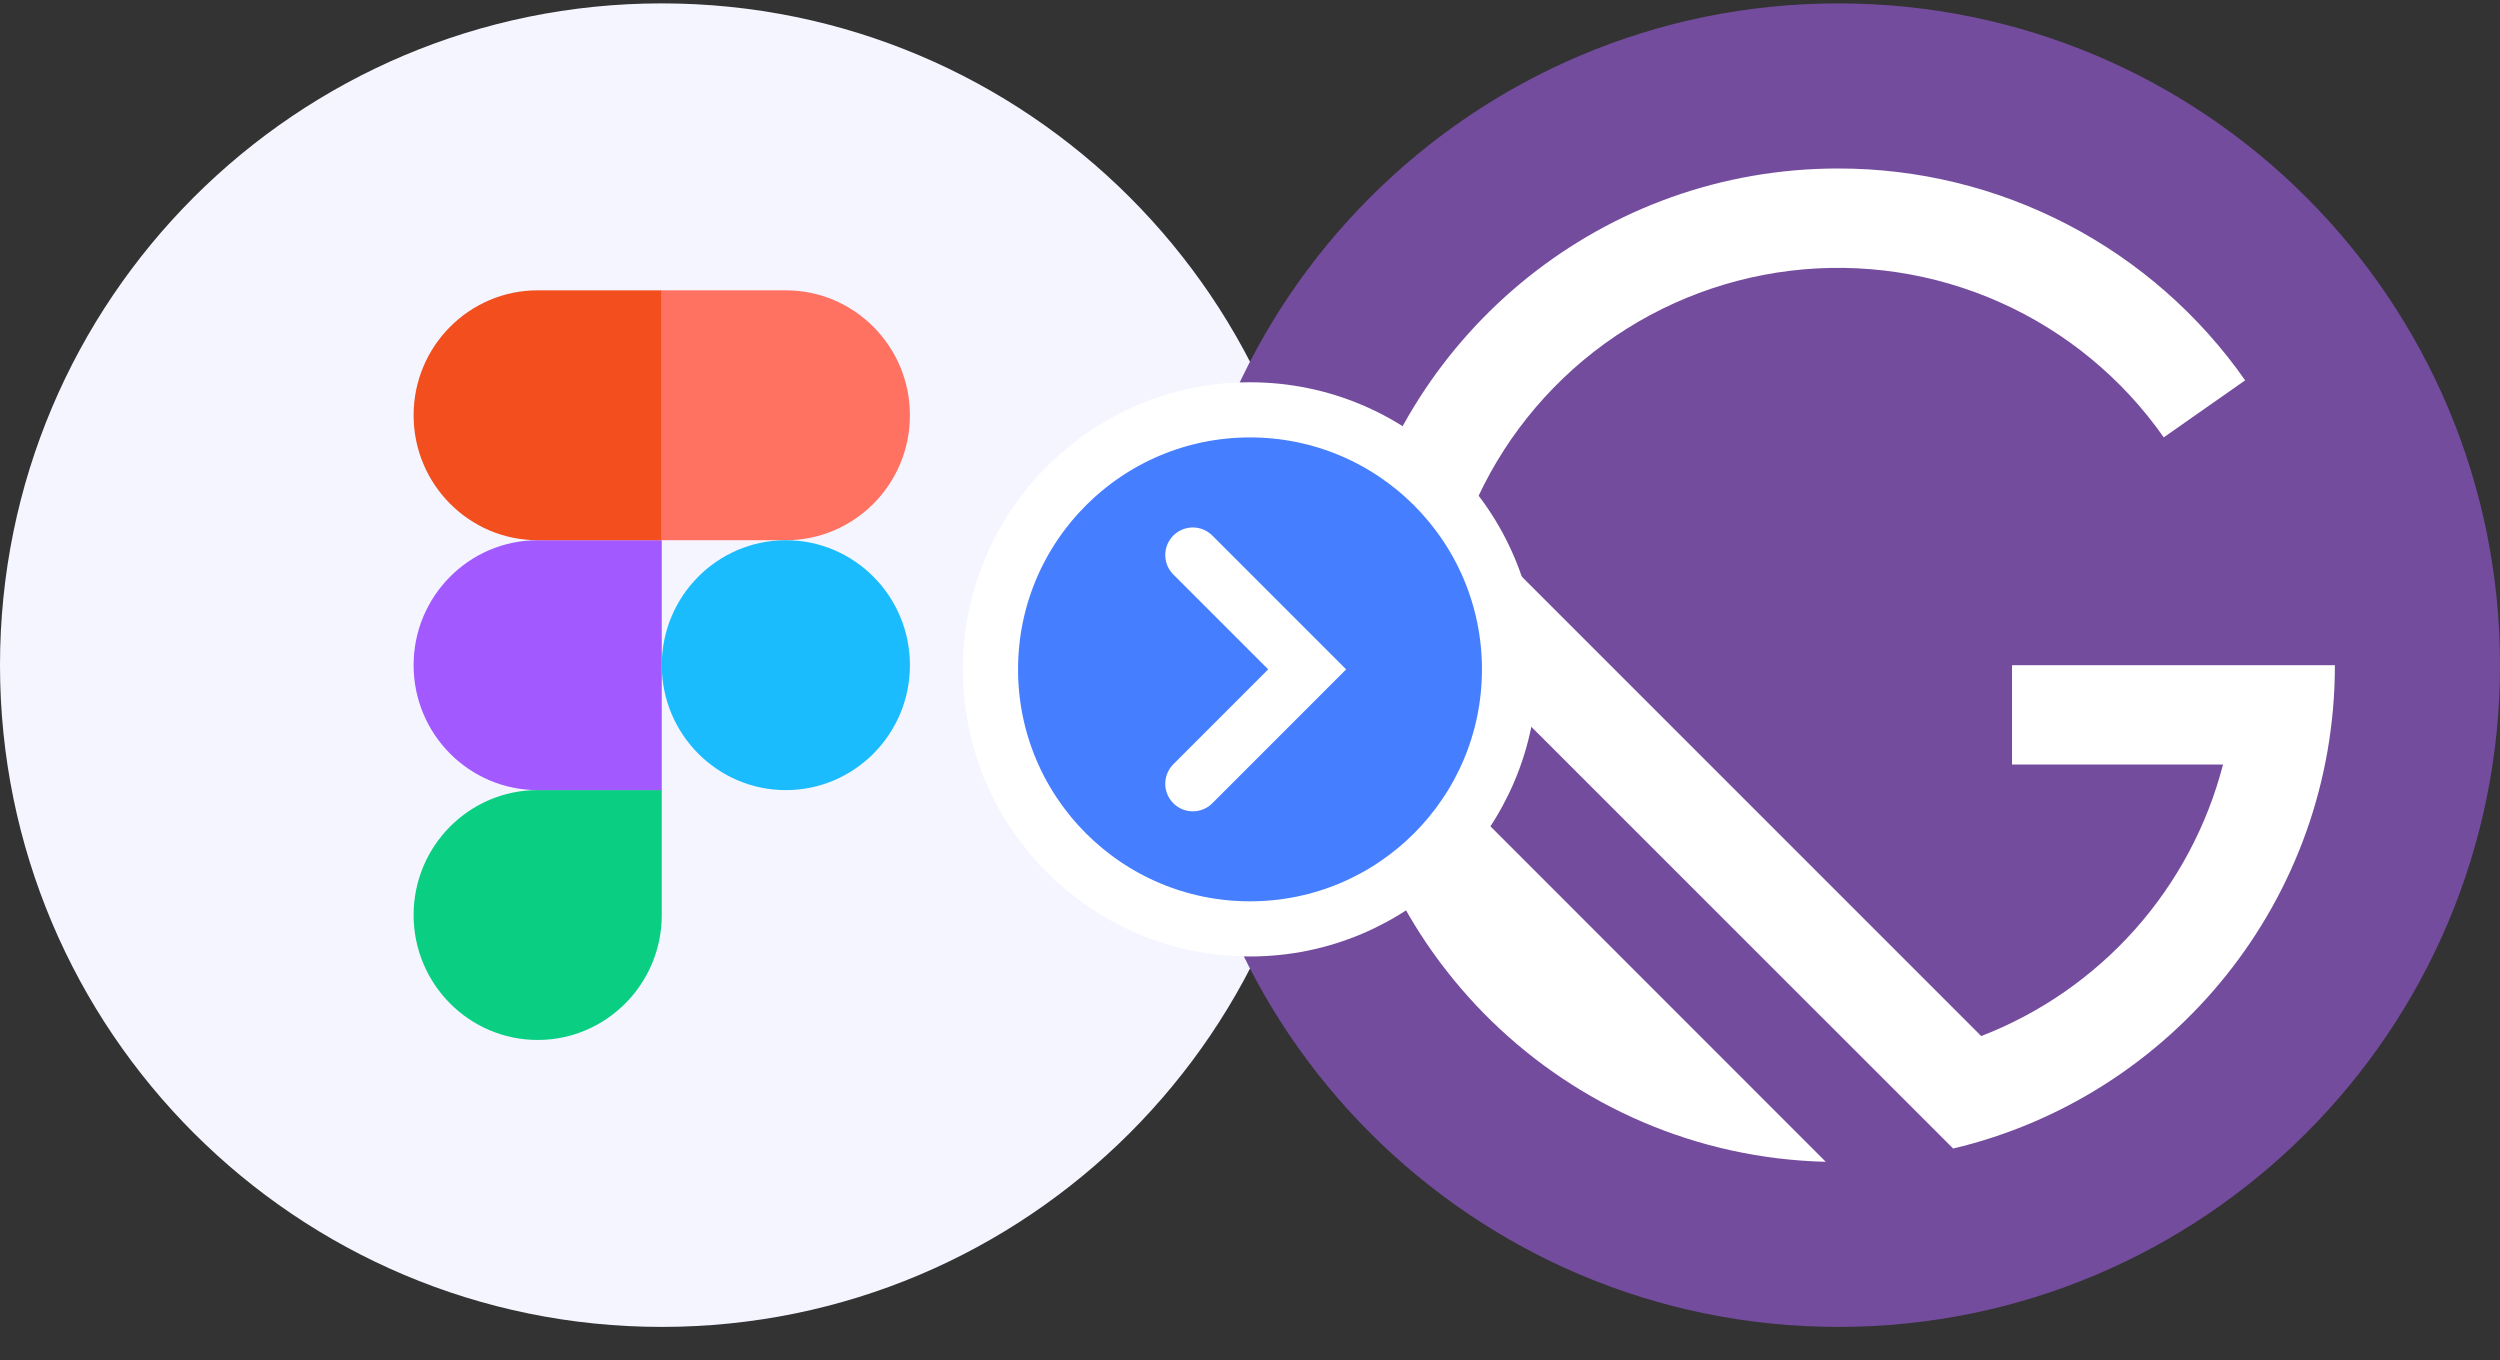 <svg width="68" height="37" viewBox="0 0 68 37" fill="none" xmlns="http://www.w3.org/2000/svg">
<rect x="0" y="0" width="68" height="37" fill="#333333" stroke="none"/>
<g clip-path="url(#clip0_1449_6996)">
<path d="M36 18.092C36 8.151 27.941 0.092 18 0.092C8.059 0.092 0 8.151 0 18.092C0 28.033 8.059 36.092 18 36.092C27.941 36.092 36 28.033 36 18.092Z" fill="#F5F5FF"/>
<g clip-path="url(#clip1_1449_6996)">
<path d="M14.625 28.287C16.488 28.287 18 26.764 18 24.889V21.49H14.625C12.762 21.49 11.25 23.013 11.25 24.889C11.25 26.764 12.762 28.287 14.625 28.287Z" fill="#0ACF83"/>
<path d="M11.25 18.093C11.25 16.217 12.762 14.694 14.625 14.694H18V21.491H14.625C12.762 21.491 11.25 19.968 11.25 18.093Z" fill="#A259FF"/>
<path d="M11.25 11.296C11.25 9.42 12.762 7.897 14.625 7.897H18V14.694H14.625C12.762 14.694 11.25 13.171 11.25 11.296Z" fill="#F24E1E"/>
<path d="M18 7.897H21.375C23.238 7.897 24.75 9.42 24.75 11.296C24.75 13.171 23.238 14.694 21.375 14.694H18V7.897Z" fill="#FF7262"/>
<path d="M24.75 18.093C24.75 19.968 23.238 21.491 21.375 21.491C19.512 21.491 18 19.968 18 18.093C18 16.217 19.512 14.694 21.375 14.694C23.238 14.694 24.75 16.217 24.75 18.093Z" fill="#1ABCFE"/>
</g>
</g>
<g clip-path="url(#clip2_1449_6996)">
<path d="M68 18.092C68 8.151 59.941 0.092 50 0.092C40.059 0.092 32 8.151 32 18.092C32 28.033 40.059 36.092 50 36.092C59.941 36.092 68 28.033 68 18.092Z" fill="#744C9E"/>
<path d="M49.661 31.601C42.607 31.428 36.894 25.849 36.507 18.849L36.491 18.426L49.661 31.601ZM49.998 4.583C52.171 4.581 54.312 5.105 56.239 6.108C58.166 7.111 59.823 8.565 61.068 10.345L58.854 11.896C57.73 10.291 56.19 9.021 54.4 8.223C52.61 7.425 50.636 7.128 48.69 7.365C46.745 7.602 44.9 8.363 43.353 9.568C41.807 10.772 40.617 12.374 39.911 14.203L53.889 28.181C55.493 27.561 56.926 26.567 58.07 25.283C59.213 23.999 60.035 22.461 60.466 20.796H54.727V18.094H63.509C63.509 24.479 59.079 29.83 53.126 31.24L36.85 14.968C38.262 9.015 43.613 4.583 49.998 4.583Z" fill="white"/>
</g>
<circle cx="34" cy="18.207" r="7.059" fill="#457EFF" stroke="white" stroke-width="1.5"/>
<path d="M32.445 15.097L35.555 18.207L32.445 21.318" stroke="white" stroke-width="1.5" stroke-linecap="round"/>
<defs>
<clipPath id="clip0_1449_6996">
<rect width="36" height="36" fill="white" transform="translate(0 0.092)"/>
</clipPath>
<clipPath id="clip1_1449_6996">
<rect width="13.5" height="20.389" fill="white" transform="translate(11.25 7.897)"/>
</clipPath>
<clipPath id="clip2_1449_6996">
<rect width="36" height="36" fill="white" transform="translate(32 0.092)"/>
</clipPath>
</defs>
</svg>
